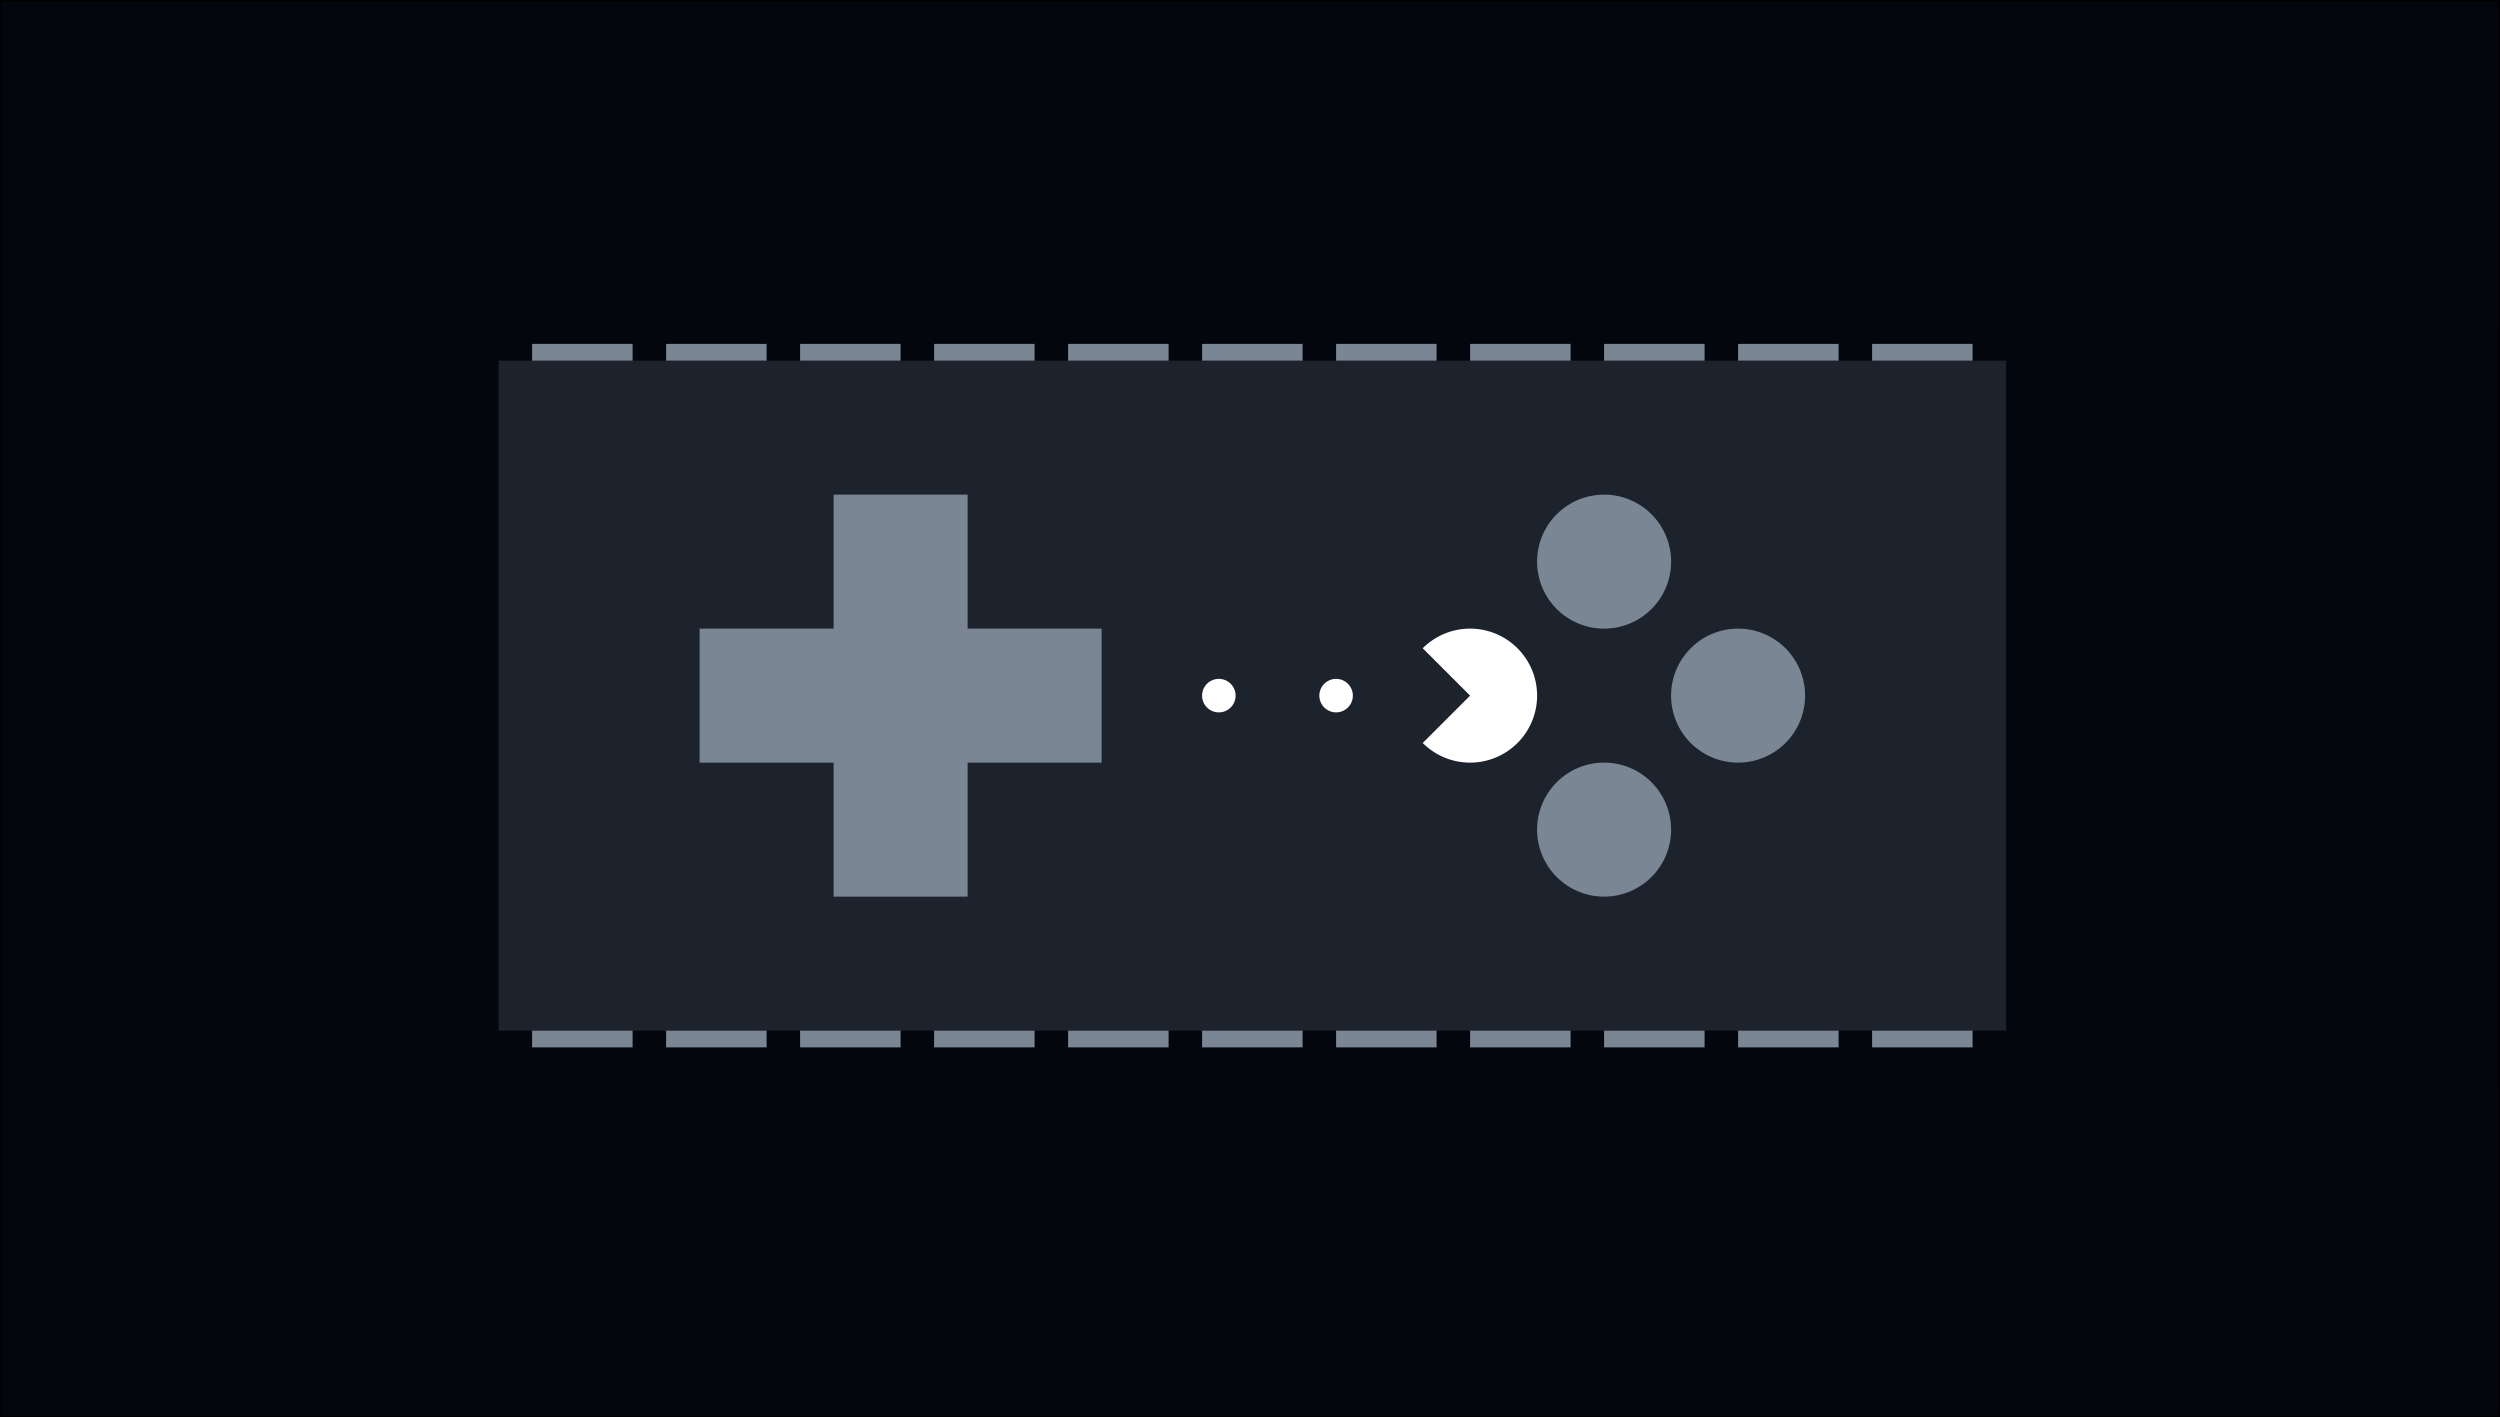 <?xml version="1.0" encoding="UTF-8" standalone="no"?>
<svg
   xmlns:dc="http://purl.org/dc/elements/1.1/"
   xmlns:cc="http://creativecommons.org/ns#"
   xmlns:rdf="http://www.w3.org/1999/02/22-rdf-syntax-ns#"
   xmlns:svg="http://www.w3.org/2000/svg"
   xmlns="http://www.w3.org/2000/svg"
   xmlns:sodipodi="http://sodipodi.sourceforge.net/DTD/sodipodi-0.dtd"
   xmlns:inkscape="http://www.inkscape.org/namespaces/inkscape"
   id="lecture05Logo"
   class="animated inactive"
   width="895.539"
   height="507.731"
   enable-background="new 0 0 198.44 105.83"
   version="1.1"
   viewBox="0 0 231.957 70.863"
   xml:space="preserve"
   sodipodi:docname="logo_blackwhite.svg"
   inkscape:version="1.0rc1 (09960d6f05, 2020-04-09)"><rect x="0" y="0" width="231.957" height="70.863" fill="#333333" stroke="none"/><defs
   id="defs10" /><sodipodi:namedview
   inkscape:document-rotation="0"
   pagecolor="#6c6c6c"
   bordercolor="#666666"
   borderopacity="1"
   objecttolerance="10"
   gridtolerance="10"
   guidetolerance="10"
   inkscape:pageopacity="0"
   inkscape:pageshadow="2"
   inkscape:window-width="2560"
   inkscape:window-height="1377"
   id="namedview8"
   showgrid="false"
   inkscape:zoom="1.6822298"
   inkscape:cx="629.66341"
   inkscape:cy="297.26397"
   inkscape:window-x="-8"
   inkscape:window-y="-8"
   inkscape:window-maximized="1"
   inkscape:current-layer="lecture05Logo"
   fit-margin-top="0"
   fit-margin-left="0"
   fit-margin-right="0"
   fit-margin-bottom="0" />
  <filter
   id="blur-filter"
   x="-2"
   y="-2"
   width="200"
   height="200">
    <feGaussianBlur
   in="SourceGraphic"
   stdDeviation="2"
   id="feGaussianBlur2" />
  </filter><rect
   style="fill:#03060c;fill-opacity:1;stroke:#000000;stroke-width:0.155;stroke-linecap:square;stroke-miterlimit:40;stroke-dasharray:none;stroke-dashoffset:1.2;stroke-opacity:1"
   id="rect8493"
   width="231.802"
   height="131.355"
   x="0.077"
   y="-30.246" /><rect
   y="3.138"
   x="46.263"
   height="62.163"
   width="139.867"
   id="rect8433"
   style="opacity:1;fill:#1d232d;fill-opacity:1;stroke:none;stroke-width:3.108;stroke-linecap:square;stroke-linejoin:miter;stroke-miterlimit:40;stroke-dasharray:none;stroke-opacity:1;paint-order:normal" /><path
   inkscape:connector-curvature="0"
   d="M 77.345,15.57 V 28.003 H 64.912 v 12.433 h 12.433 v 12.433 h 12.433 V 40.436 H 102.21 V 28.003 H 89.777 V 15.57 Z"
   style="opacity:1;fill:#7b8694;fill-opacity:1;stroke:none;stroke-width:6.216;stroke-linecap:round;stroke-miterlimit:40;stroke-dasharray:none;stroke-opacity:1"
   id="path8435" /><path
   d="m 167.481,34.219 a 6.216,6.216 0 0 1 -6.216,6.216 6.216,6.216 0 0 1 -6.216,-6.216 6.216,6.216 0 0 1 6.216,-6.216 6.216,6.216 0 0 1 6.216,6.216"
   style="opacity:1;fill:#7b8694;fill-opacity:1;stroke:none;stroke-width:6.216;stroke-linecap:round;stroke-miterlimit:40;stroke-dasharray:none;stroke-opacity:1"
   id="circle8437" /><path
   d="m 155.049,21.787 a 6.216,6.216 0 0 1 -6.216,6.216 6.216,6.216 0 0 1 -6.216,-6.216 6.216,6.216 0 0 1 6.216,-6.216 6.216,6.216 0 0 1 6.216,6.216"
   style="opacity:1;fill:#7b8694;fill-opacity:1;stroke:none;stroke-width:6.216;stroke-linecap:round;stroke-miterlimit:40;stroke-dasharray:none;stroke-opacity:1"
   id="circle8439" /><path
   d="m 155.049,46.652 a 6.216,6.216 0 0 1 -6.216,6.216 6.216,6.216 0 0 1 -6.216,-6.216 6.216,6.216 0 0 1 6.216,-6.216 6.216,6.216 0 0 1 6.216,6.216"
   style="opacity:1;fill:#7b8694;fill-opacity:1;stroke:none;stroke-width:6.216;stroke-linecap:round;stroke-miterlimit:40;stroke-dasharray:none;stroke-opacity:1"
   id="circle8441" /><path
   inkscape:connector-curvature="0"
   d="m 136.4,28.003 a 6.216,6.216 0 0 0 -4.395,1.821 l 4.395,4.395 -4.395,4.395 a 6.216,6.216 0 0 0 4.395,1.821 6.216,6.216 0 0 0 6.216,-6.216 6.216,6.216 0 0 0 -6.216,-6.216 z"
   style="opacity:1;fill:#ffffff;fill-opacity:1;stroke:none;stroke-width:6.216;stroke-linecap:round;stroke-miterlimit:40;stroke-dasharray:none;stroke-opacity:1"
   id="path8443" /><path
   d="m -111.534,-34.219 a 1.554,1.554 0 0 1 -1.554,1.554 1.554,1.554 0 0 1 -1.554,-1.554 1.554,1.554 0 0 1 1.554,-1.554 1.554,1.554 0 0 1 1.554,1.554"
   transform="scale(-1)"
   style="opacity:1;fill:#ffffff;fill-opacity:1;stroke:none;stroke-width:6.216;stroke-linecap:round;stroke-miterlimit:40;stroke-dasharray:none;stroke-opacity:1"
   id="circle8445" /><path
   d="m -122.413,-34.219 a 1.554,1.554 0 0 1 -1.554,1.554 1.554,1.554 0 0 1 -1.554,-1.554 1.554,1.554 0 0 1 1.554,-1.554 1.554,1.554 0 0 1 1.554,1.554"
   transform="scale(-1)"
   style="opacity:1;fill:#ffffff;fill-opacity:1;stroke:none;stroke-width:6.216;stroke-linecap:round;stroke-miterlimit:40;stroke-dasharray:none;stroke-opacity:1"
   id="circle8447" /><rect
   y="1.584"
   x="49.371"
   height="1.554"
   width="9.324"
   id="rect8449"
   style="fill:#7b8694;fill-opacity:1;stroke:none;stroke-width:0.777;stroke-linecap:square;stroke-miterlimit:40;stroke-dasharray:none;stroke-dashoffset:1.2;stroke-opacity:1" /><rect
   style="fill:#7b8694;fill-opacity:1;stroke:none;stroke-width:0.777;stroke-linecap:square;stroke-miterlimit:40;stroke-dasharray:none;stroke-dashoffset:1.2;stroke-opacity:1"
   id="rect8451"
   width="9.324"
   height="1.554"
   x="61.804"
   y="1.584" /><rect
   y="1.584"
   x="74.236"
   height="1.554"
   width="9.324"
   id="rect8453"
   style="fill:#7b8694;fill-opacity:1;stroke:none;stroke-width:0.777;stroke-linecap:square;stroke-miterlimit:40;stroke-dasharray:none;stroke-dashoffset:1.2;stroke-opacity:1" /><rect
   style="fill:#7b8694;fill-opacity:1;stroke:none;stroke-width:0.777;stroke-linecap:square;stroke-miterlimit:40;stroke-dasharray:none;stroke-dashoffset:1.2;stroke-opacity:1"
   id="rect8455"
   width="9.324"
   height="1.554"
   x="86.669"
   y="1.584" /><rect
   y="1.584"
   x="99.102"
   height="1.554"
   width="9.324"
   id="rect8457"
   style="fill:#7b8694;fill-opacity:1;stroke:none;stroke-width:0.777;stroke-linecap:square;stroke-miterlimit:40;stroke-dasharray:none;stroke-dashoffset:1.2;stroke-opacity:1" /><rect
   style="fill:#7b8694;fill-opacity:1;stroke:none;stroke-width:0.777;stroke-linecap:square;stroke-miterlimit:40;stroke-dasharray:none;stroke-dashoffset:1.2;stroke-opacity:1"
   id="rect8459"
   width="9.324"
   height="1.554"
   x="111.534"
   y="1.584" /><rect
   y="1.584"
   x="123.967"
   height="1.554"
   width="9.324"
   id="rect8461"
   style="fill:#7b8694;fill-opacity:1;stroke:none;stroke-width:0.777;stroke-linecap:square;stroke-miterlimit:40;stroke-dasharray:none;stroke-dashoffset:1.2;stroke-opacity:1" /><rect
   style="fill:#7b8694;fill-opacity:1;stroke:none;stroke-width:0.777;stroke-linecap:square;stroke-miterlimit:40;stroke-dasharray:none;stroke-dashoffset:1.2;stroke-opacity:1"
   id="rect8463"
   width="9.324"
   height="1.554"
   x="136.4"
   y="1.584" /><rect
   y="1.584"
   x="148.832"
   height="1.554"
   width="9.324"
   id="rect8465"
   style="fill:#7b8694;fill-opacity:1;stroke:none;stroke-width:0.777;stroke-linecap:square;stroke-miterlimit:40;stroke-dasharray:none;stroke-dashoffset:1.2;stroke-opacity:1" /><rect
   style="fill:#7b8694;fill-opacity:1;stroke:none;stroke-width:0.777;stroke-linecap:square;stroke-miterlimit:40;stroke-dasharray:none;stroke-dashoffset:1.2;stroke-opacity:1"
   id="rect8467"
   width="9.324"
   height="1.554"
   x="161.265"
   y="1.584" /><rect
   y="1.584"
   x="173.698"
   height="1.554"
   width="9.324"
   id="rect8469"
   style="fill:#7b8694;fill-opacity:1;stroke:none;stroke-width:0.777;stroke-linecap:square;stroke-miterlimit:40;stroke-dasharray:none;stroke-dashoffset:1.2;stroke-opacity:1" /><rect
   style="fill:#7b8694;fill-opacity:1;stroke:none;stroke-width:0.777;stroke-linecap:square;stroke-miterlimit:40;stroke-dasharray:none;stroke-dashoffset:1.2;stroke-opacity:1"
   id="rect8471"
   width="9.324"
   height="1.554"
   x="49.371"
   y="65.301" /><rect
   y="65.301"
   x="61.804"
   height="1.554"
   width="9.324"
   id="rect8473"
   style="fill:#7b8694;fill-opacity:1;stroke:none;stroke-width:0.777;stroke-linecap:square;stroke-miterlimit:40;stroke-dasharray:none;stroke-dashoffset:1.2;stroke-opacity:1" /><rect
   style="fill:#7b8694;fill-opacity:1;stroke:none;stroke-width:0.777;stroke-linecap:square;stroke-miterlimit:40;stroke-dasharray:none;stroke-dashoffset:1.2;stroke-opacity:1"
   id="rect8475"
   width="9.324"
   height="1.554"
   x="74.236"
   y="65.301" /><rect
   y="65.301"
   x="86.669"
   height="1.554"
   width="9.324"
   id="rect8477"
   style="fill:#7b8694;fill-opacity:1;stroke:none;stroke-width:0.777;stroke-linecap:square;stroke-miterlimit:40;stroke-dasharray:none;stroke-dashoffset:1.2;stroke-opacity:1" /><rect
   style="fill:#7b8694;fill-opacity:1;stroke:none;stroke-width:0.777;stroke-linecap:square;stroke-miterlimit:40;stroke-dasharray:none;stroke-dashoffset:1.2;stroke-opacity:1"
   id="rect8479"
   width="9.324"
   height="1.554"
   x="99.102"
   y="65.301" /><rect
   y="65.301"
   x="111.534"
   height="1.554"
   width="9.324"
   id="rect8481"
   style="fill:#7b8694;fill-opacity:1;stroke:none;stroke-width:0.777;stroke-linecap:square;stroke-miterlimit:40;stroke-dasharray:none;stroke-dashoffset:1.2;stroke-opacity:1" /><rect
   style="fill:#7b8694;fill-opacity:1;stroke:none;stroke-width:0.777;stroke-linecap:square;stroke-miterlimit:40;stroke-dasharray:none;stroke-dashoffset:1.2;stroke-opacity:1"
   id="rect8483"
   width="9.324"
   height="1.554"
   x="123.967"
   y="65.301" /><rect
   y="65.301"
   x="136.4"
   height="1.554"
   width="9.324"
   id="rect8485"
   style="fill:#7b8694;fill-opacity:1;stroke:none;stroke-width:0.777;stroke-linecap:square;stroke-miterlimit:40;stroke-dasharray:none;stroke-dashoffset:1.2;stroke-opacity:1" /><rect
   style="fill:#7b8694;fill-opacity:1;stroke:none;stroke-width:0.777;stroke-linecap:square;stroke-miterlimit:40;stroke-dasharray:none;stroke-dashoffset:1.2;stroke-opacity:1"
   id="rect8487"
   width="9.324"
   height="1.554"
   x="148.832"
   y="65.301" /><rect
   y="65.301"
   x="161.265"
   height="1.554"
   width="9.324"
   id="rect8489"
   style="fill:#7b8694;fill-opacity:1;stroke:none;stroke-width:0.777;stroke-linecap:square;stroke-miterlimit:40;stroke-dasharray:none;stroke-dashoffset:1.2;stroke-opacity:1" /><rect
   style="fill:#7b8694;fill-opacity:1;stroke:none;stroke-width:0.777;stroke-linecap:square;stroke-miterlimit:40;stroke-dasharray:none;stroke-dashoffset:1.2;stroke-opacity:1"
   id="rect8491"
   width="9.324"
   height="1.554"
   x="173.698"
   y="65.301" /></svg>
